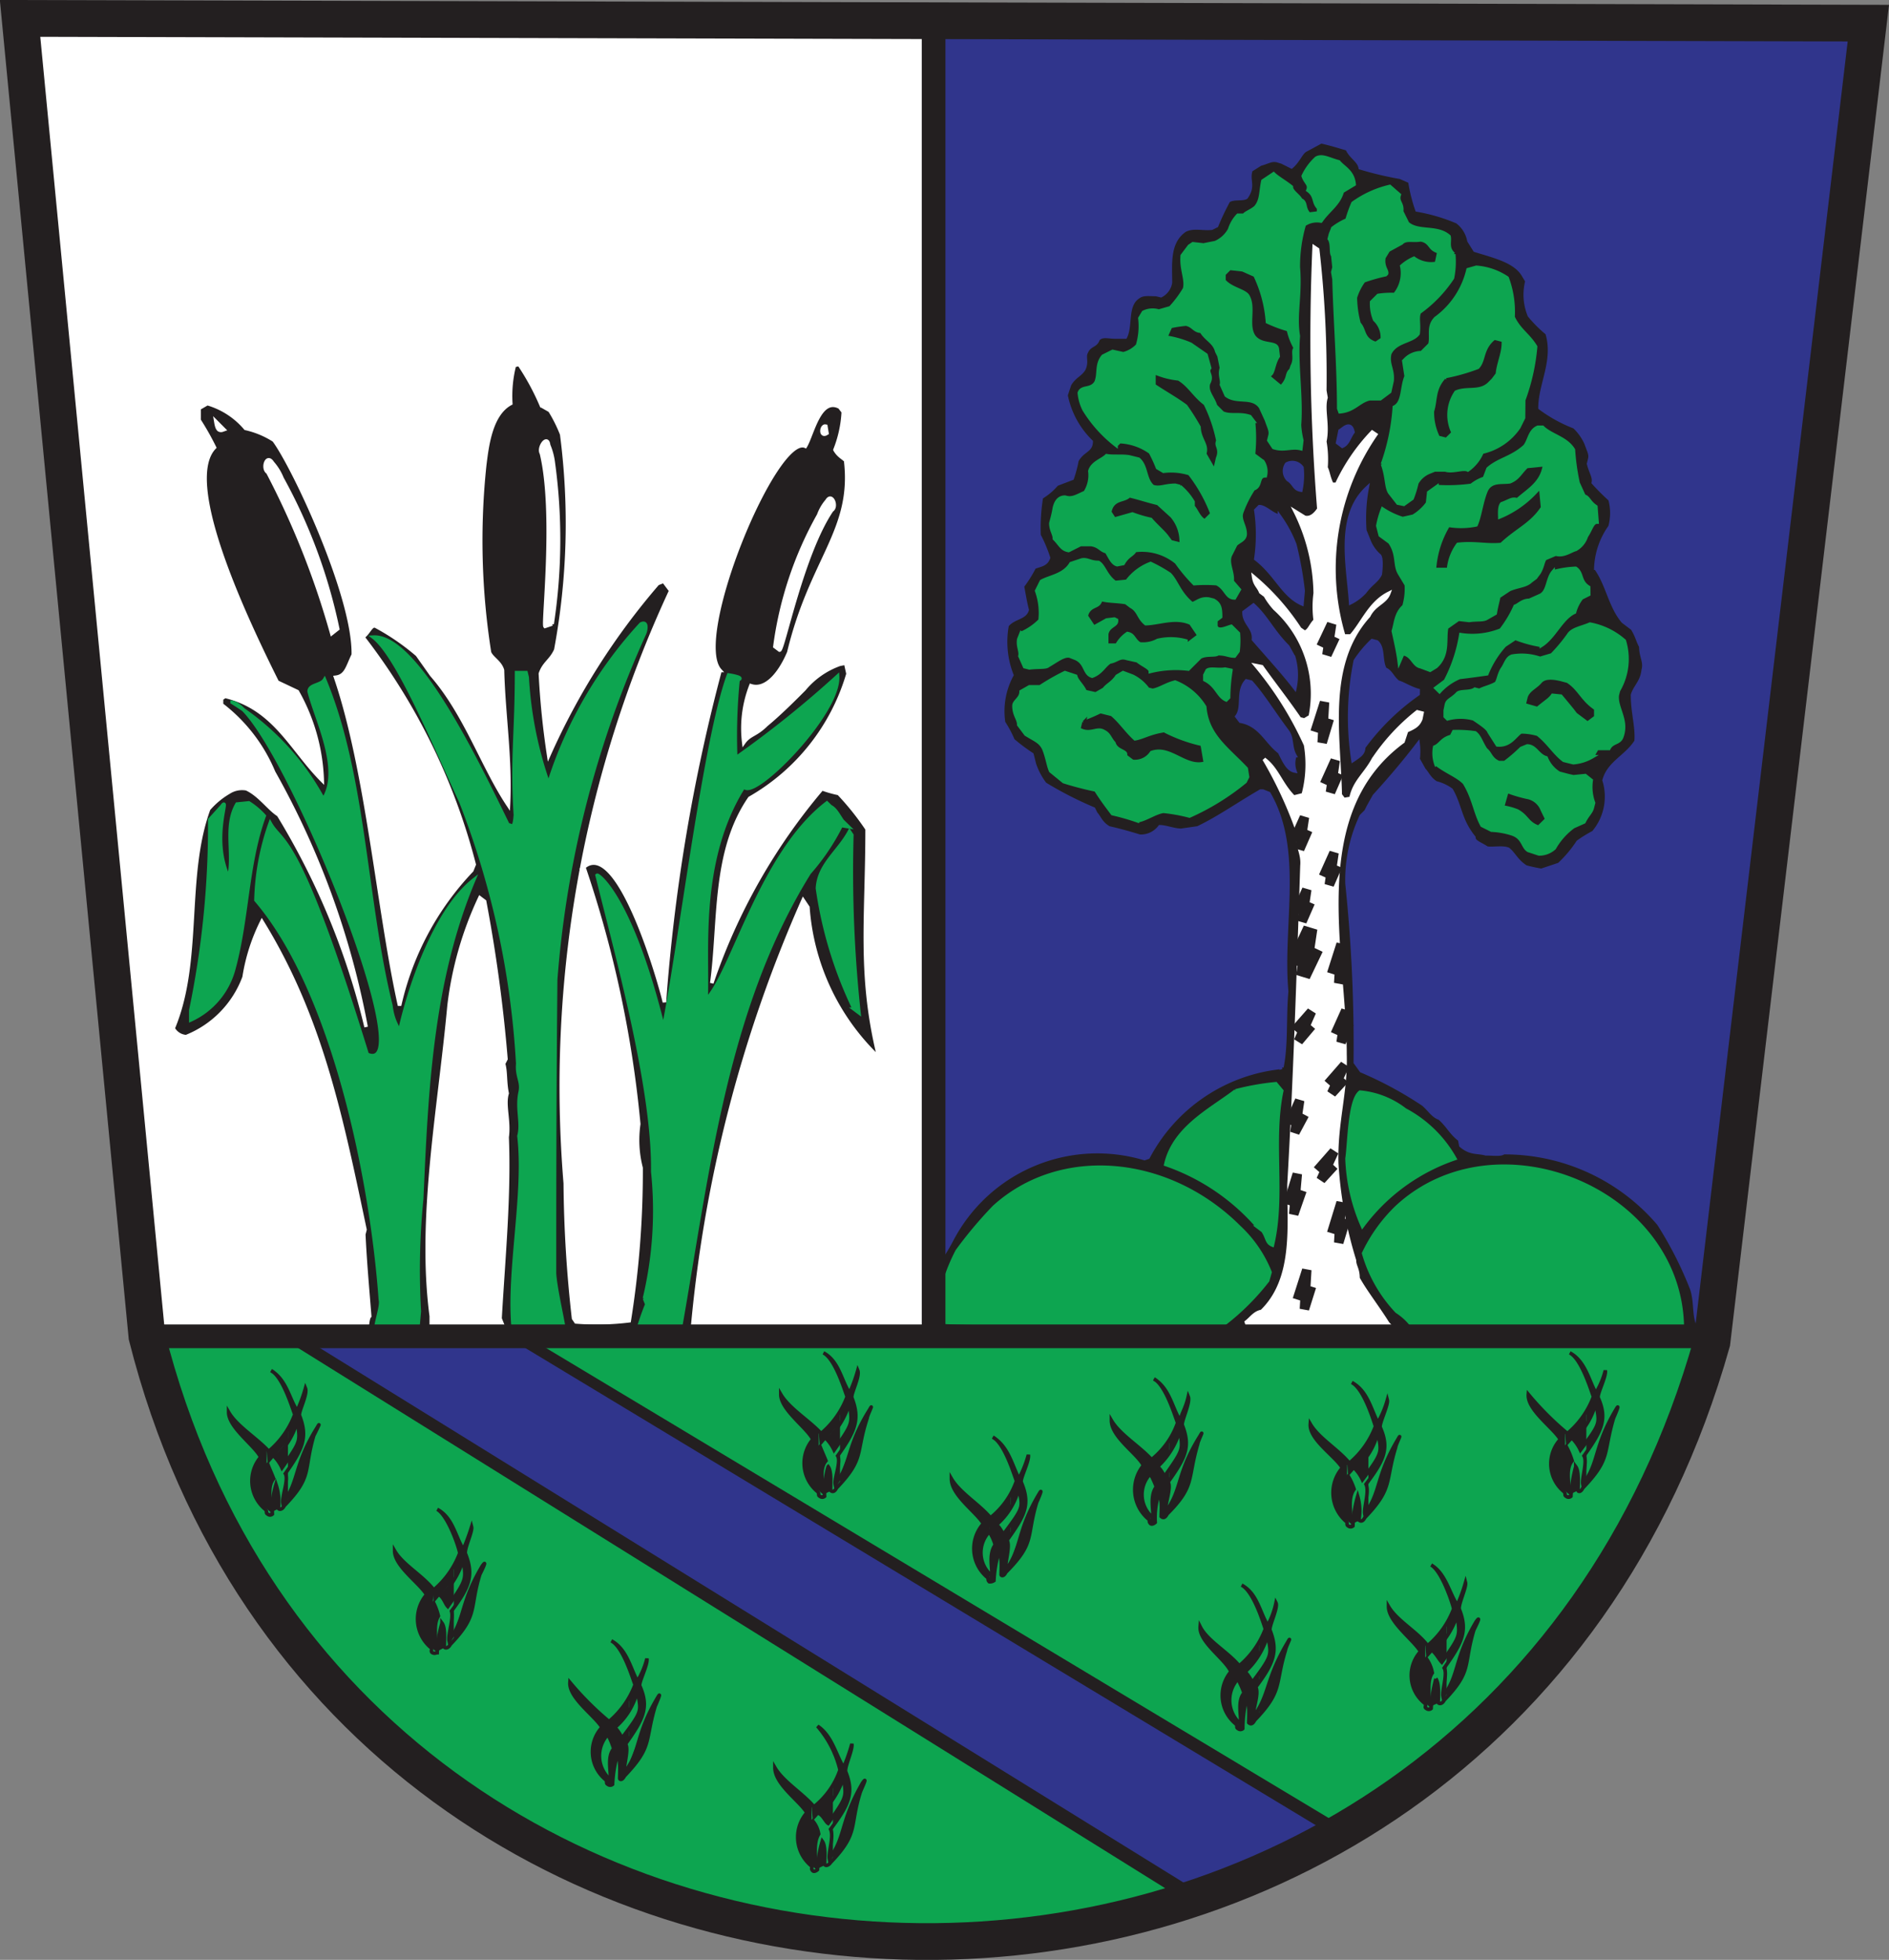 <?xml version="1.0" encoding="utf-8"?><svg id="Ebene_1" data-name="Ebene 1" xmlns="http://www.w3.org/2000/svg" viewBox="0 0 56.488 58.585"><rect x="0" y="0" width="56.488" height="58.585" fill="#808080" stroke="none"/><defs><style>.cls-1,.cls-8{fill:#231f20;}.cls-1,.cls-10,.cls-11,.cls-6,.cls-7,.cls-9{stroke:#231f20;}.cls-1,.cls-2,.cls-3,.cls-5,.cls-9{stroke-width:0.106px;}.cls-2{fill:#0da550;stroke:#0da550;}.cls-3,.cls-4{fill:#30358c;}.cls-3{stroke:#30358c;}.cls-5{fill:#fff;stroke:#fff;}.cls-10,.cls-11,.cls-6,.cls-7,.cls-9{fill:none;}.cls-6{stroke-width:1.098px;}.cls-7{stroke-width:0.708px;}.cls-10{stroke-width:0.425px;}.cls-11{stroke-width:0.283px;}</style></defs><title>Wappen</title><g id="Wappen"><path class="cls-1" d="M51.158,40.3c-.425,1.029-.851,2.2-1.311,3.3l-.177.213a20.648,20.648,0,0,1-1.24,2.515c-.071.071-.142.248-.249.355-.035.106-.07.319-.283.355a22.486,22.486,0,0,1-7.547,7.616l.038.247c-.143.249-.356-.07-.638.071-.887.6-1.949.851-2.906,1.489-.248-.071-.319.213-.566.141l-.249.247-.318.037a8.091,8.091,0,0,0-1.24.5c-.638.035-1.134.318-1.771.389l-.107.142a23.622,23.622,0,0,1-2.409.319c-.567.035-1.311.035-2.018.107A24.4,24.4,0,0,1,9.107,49.05a11.527,11.527,0,0,1-1.488-1.877c-2.2-3.507-3.649-7.015-3.613-11.2-.284-2.586-.532-5.42-.851-8.254l-.035-.106C2.305,18.583,1.136,9.548.391.622,3.58.479,6.981.692,10.24.55c5.526.106,10.841.072,16.085.036.637.106,1.274-.036,1.946.07,3.295-.034,6.661-.07,9.92.072,3.011-.214,5.951,0,9.176-.036,2.3-.106,4.889.071,7.3-.036A4,4,0,0,1,55.727.87l.213.318c-.318,2.834-.779,5.775-1.027,8.68C53.85,17.91,53,25.421,52.008,33.391l.036.461c-.178.886-.284,1.842-.391,2.834a5,5,0,0,1-.141.886,7.63,7.63,0,0,1-.284,2.516Z"/><path class="cls-2" d="M50.519,41.22a26.448,26.448,0,0,1-7.014,10.558l-3.224,2.835L15.909,39.981c.744-.638,20.652.107,21.538.107,4.359,0,9,0,13.321.106,0,.283-.141.566-.177.886Z"/><path class="cls-3" d="M50.98,39.627l-.141.07c-.212-.283-.106-.743-.248-1.168A11.117,11.117,0,0,0,49.6,36.58a6.055,6.055,0,0,0-4.639-2.125c-.072.07-.284.035-.532.035-.248-.07-.461,0-.745-.248l-.035-.178c-.248-.177-.354-.424-.6-.638-.213-.07-.319-.283-.5-.423a11.218,11.218,0,0,0-1.842-.994l-.178-.248a46.483,46.483,0,0,0-.248-5.348,4.494,4.494,0,0,1,.426-2.02l.141-.141.072-.143.177-.318c.389-.426.85-.956,1.31-1.559a1.908,1.908,0,0,1,0,.46l.178.319c.106.107.141.248.353.39a1.325,1.325,0,0,1,.461.213c.283.5.248.886.674,1.417,0,.142.176.177.389.319.141.035.46-.035.637.035.178.141.248.354.532.532a4.606,4.606,0,0,0,.461.1l.531-.177a3.648,3.648,0,0,0,.566-.672,3.916,3.916,0,0,1,.461-.284,1.657,1.657,0,0,0,.319-1.559c.142-.531.673-.709.957-1.168.036-.426-.107-.851-.107-1.382.071-.248.283-.391.319-.744.071-.248-.071-.391-.071-.708-.1-.178-.1-.283-.248-.531l-.283-.214c-.39-.461-.461-1.1-.815-1.594a2.274,2.274,0,0,1,.425-1.24,1.55,1.55,0,0,0,0-.815,6.7,6.7,0,0,1-.5-.5c.035-.177-.07-.283-.141-.566l.035-.143c.036-.14-.035-.248-.107-.46a1.557,1.557,0,0,0-.353-.5,4.273,4.273,0,0,1-1.028-.566c0-.709.46-1.418.212-2.233a3.822,3.822,0,0,1-.531-.531,1.642,1.642,0,0,1-.071-1.027l-.107-.178c-.247-.425-.884-.566-1.451-.744l-.177-.283a.922.922,0,0,0-.354-.568,5.387,5.387,0,0,0-1.2-.353,4.829,4.829,0,0,1-.212-.851L41.876,5.3a10.35,10.35,0,0,1-1.2-.284c-.034-.212-.282-.318-.39-.566-.248-.071-.46-.142-.779-.213l-.46.249c-.142.07-.213.318-.426.5l-.283-.141L38.191,4.8c-.177-.036-.248.036-.5.106l-.283.178c-.106.318.106.46-.141.814-.107.071-.39,0-.532.107a7.3,7.3,0,0,0-.354.744l-.142.071c-.249.035-.567-.071-.815.07-.5.355-.424.991-.424,1.559a.527.527,0,0,1-.284.389l-.142-.035c-.213,0-.39-.035-.532.071-.389.249-.212.85-.389,1.2h-.319c-.177,0-.39-.071-.5.072-.071.212-.248.141-.354.39-.071.141.035.283-.071.5-.107.177-.283.212-.426.46l-.105.318A2.644,2.644,0,0,0,32.63,13.2c0,.283-.248.248-.426.566a3.735,3.735,0,0,1-.141.533l-.461.176a1.852,1.852,0,0,1-.461.39A5.616,5.616,0,0,0,31.071,16a4.248,4.248,0,0,1,.283.673c-.07.212-.248.212-.425.284a3.69,3.69,0,0,1-.355.566c.035.177.071.426.142.708-.071.249-.39.213-.6.461a2.716,2.716,0,0,0,.142,1.488,2.274,2.274,0,0,0-.248,1.417,3.366,3.366,0,0,1,.283.532,5.576,5.576,0,0,0,.566.424l.072.285a2.039,2.039,0,0,0,.318.6,11.062,11.062,0,0,0,1.454.744l.07.142c.106.106.142.283.39.425.319.071.566.142.921.249a.707.707,0,0,0,.6-.284c.177,0,.425.106.638.106l.495-.071c.6-.282,1.2-.708,1.878-1.1h.071l.177.07c.991,1.7.354,3.934.532,5.917-.071.78,0,1.559-.142,2.268a5.086,5.086,0,0,0-4,2.691l-.107.037a4.913,4.913,0,0,0-5.773,2.444,5.927,5.927,0,0,1-.39.638c-.107-.071-.071-.284-.036-.425l-.071-.213c.036-3.613.036-7.4,0-11.231.071-1.7.107-3.613.071-5.456.177-5.632-.283-11.3-.106-17.04-.035-.247.035-1.275,0-1.594.071-.354.178-.212.249-.744l.1-.036c5.846.036,11.621.036,17.431.036,1.347,0,2.657.037,3.755-.036,2.091.178,3.969-.035,6.023.248l.035.284c-.885,9.353-2.267,18.635-3.259,27.881l.035.284a41.133,41.133,0,0,0-.567,4.18c-.212,1.842-.46,3.684-.708,5.562Z"/><path class="cls-2" d="M50.307,39.662c-1.133.071-2.409-.071-3.613,0-1.488.035-2.941.035-4.464-.035a1.8,1.8,0,0,0-.461-.425,4.222,4.222,0,0,1-.991-1.737,4.718,4.718,0,0,1,.991-1.38C44.746,33.321,50.236,35.553,50.307,39.662Z"/><path class="cls-2" d="M48.5,22.019c-.071.213-.283.143-.39.355h-.354l-.142.247a1.335,1.335,0,0,1-.566.178l-.284-.071c-.284-.213-.461-.531-.78-.779a1.806,1.806,0,0,0-.5-.072c-.177.107-.319.425-.708.39l-.248-.39c-.035-.106-.249-.246-.46-.389a1.458,1.458,0,0,0-.78,0l-.071-.07V21.24l.036-.177c.035-.142.141-.142.319-.319.07-.107.389-.035.531-.142l.141.035c.107-.07.319-.105.5-.213.071-.105.071-.247.176-.424.107-.142.142-.355.319-.389a1.675,1.675,0,0,1,.815.07l.354-.105a4.941,4.941,0,0,0,.5-.6c.108-.175.39-.212.638-.319a2.141,2.141,0,0,1,1.027.5,1.86,1.86,0,0,1-.177,1.487l-.035.143C48.323,21.169,48.678,21.523,48.5,22.019Z"/><polygon class="cls-4" points="39.608 54.718 35.57 56.384 9.001 39.946 15.13 39.946 39.608 54.718"/><path class="cls-2" d="M47.615,24.146c-.035.141-.142.211-.248.424l-.318.142a2.05,2.05,0,0,0-.568.638.673.673,0,0,1-.461.176l-.318-.105c-.177-.106-.143-.39-.5-.5a2.341,2.341,0,0,0-.6-.106l-.283-.142c-.212-.389-.247-.815-.531-1.275-.212-.213-.531-.318-.851-.566a1,1,0,0,1-.035-.5c.177-.071.212-.248.5-.319l.071-.142a3.794,3.794,0,0,1,.638.036c.141.106.176.284.319.5.141.105.141.282.39.389h.177a4.756,4.756,0,0,0,.495-.425l.177-.072c.249,0,.319.284.567.355a.957.957,0,0,0,.39.461c.142.035.248.07.426.105l.353-.035.178.142a1.373,1.373,0,0,0,.07.674Z"/><path class="cls-1" d="M47.615,21.382l-.142.106-.284-.213c-.1-.142-.318-.389-.46-.566l-.353-.036c-.072.142-.213.213-.426.39l-.248-.071.035-.142c.071-.177.248-.213.426-.426.141-.105.425-.035.673.037.318.212.389.5.779.779Z"/><path class="cls-2" d="M43.505,34.632a5.758,5.758,0,0,0-2.763,2.019,5.522,5.522,0,0,1-.461-2.019c.07-.46.07-1.737.39-1.985a2.578,2.578,0,0,1,1.346.531A3.674,3.674,0,0,1,43.505,34.632Z"/><path class="cls-1" d="M46.128,24.465l-.143.14c-.248-.105-.248-.283-.566-.459a2.039,2.039,0,0,0-.355-.107l.071-.248a4.5,4.5,0,0,0,.5.142.493.493,0,0,1,.389.319Z"/><path class="cls-5" d="M41.593,39.662c-1.417-.071-2.729-.035-4.287-.035l-.035-.107c.141-.106.247-.283.459-.318.992-.957.816-2.516.816-3.791.176-3.047.283-6.341.388-9.529.037-.391-.175-.6-.14-1.064a12.44,12.44,0,0,0-.992-2.126c.389.284.495.744.885,1.135l.284-.071a3.5,3.5,0,0,0,.071-1.489,10.357,10.357,0,0,0-1.488-2.373l.176.035c.355.5.745.992,1.134,1.559l.143.035.175-.105a3.427,3.427,0,0,0-1.061-3.225,2.138,2.138,0,0,1-.283-.39L37.7,17.7c-.07-.177-.177-.213-.212-.46a7.1,7.1,0,0,1,1.381,1.56l.143.1c.14-.035.175-.212.318-.353a3.132,3.132,0,0,1,0-.815,5.652,5.652,0,0,0-.6-2.445l.285.177c.14.036.283-.035.424-.249a63.86,63.86,0,0,1-.141-7.828l.105.071a33.447,33.447,0,0,1,.213,4.216l.036.212c-.106.355.071.815-.036,1.311a3.143,3.143,0,0,1,.036.78c.071.142.071.283.177.5h.142a5.771,5.771,0,0,1,1.063-1.559l.106.071a7.054,7.054,0,0,0-.956,6.023h.213c.353-.389.566-.992,1.132-1.275-.106.283-.424.318-.6.673-1.312,1.452-.887,3.578-.851,5.35l.107.141.213-.036c.1-.5.423-.708.672-1.169a6.209,6.209,0,0,1,1.311-1.417l.142.036-.036.177c-.071.178-.177.248-.425.353l-.106.321c-2.94,2.16-1.736,6.3-1.736,9.352.035,1.133-.283,2.055-.248,3.259a12.271,12.271,0,0,0,.531,2.9c0,.177.106.248.106.532.212.389.6.885.886,1.346Z"/><path class="cls-2" d="M47.509,17.768l-.213.107a1.2,1.2,0,0,0-.212.424c-.39.178-.6.746-.992.993a3.733,3.733,0,0,1-.78-.212l-.318.212a2.85,2.85,0,0,0-.532.85c-.248.035-.5.071-.815.107a1.7,1.7,0,0,0-.6.424l-.107-.106.284-.213a4.529,4.529,0,0,0,.46-1.382,2.27,2.27,0,0,0,1.2-.14,3.44,3.44,0,0,0,.425-.71c.107-.034.213-.176.425-.176l.319-.143c.248-.106.212-.5.39-.708a2.947,2.947,0,0,1,.674-.106c.212.142.105.39.389.566Z"/><path class="cls-2" d="M47.757,15.607c-.142,0-.177.213-.32.425a.692.692,0,0,1-.317.391c-.143.035-.355.211-.6.141L46.2,16.7c-.07.107-.07.249-.178.426l-.105.141-.143.107c-.141.141-.389.141-.637.248l-.318.212c-.036.177-.071.283-.107.5l-.248.142c-.106.071-.283.035-.531.071l-.32-.036-.353.248c-.072.355.071.816-.32,1.169l-.176.107-.284-.107c-.213-.035-.248-.353-.531-.389l-.106.248c-.035-.284-.107-.6-.178-.922.071-.213.071-.531.319-.744a1.876,1.876,0,0,0,.071-.638l-.212-.353c-.142-.249-.035-.567-.284-.921L41.274,16l-.072-.283a2.688,2.688,0,0,1,.143-.5,2.307,2.307,0,0,0,.6.285l.318-.071a1.473,1.473,0,0,0,.426-.389l.035-.32.247-.176A5.221,5.221,0,0,0,44,14.509a1.247,1.247,0,0,1,.389-.212l.108-.284c.319-.284.708-.319,1.1-.673.141-.177.141-.46.389-.567h.143c.248.247.708.319.921.673a6.8,6.8,0,0,0,.14.992l.178.39c.142.035.142.177.354.318Z"/><path class="cls-2" d="M18.034,55.817a22.008,22.008,0,0,1-7.581-5.491c-.142-.107-.142-.248-.39-.355l-.106-.213a23.975,23.975,0,0,1-5.208-9.67l.106-.107,3.4-.035L34.932,56.561C36.138,57.234,23.207,58.509,18.034,55.817Z"/><path class="cls-1" d="M46.02,15.146c-.318.461-.708.6-1.169,1.028-.424.036-.778-.071-1.31,0a1.587,1.587,0,0,0-.319.744H43.01a2.822,2.822,0,0,1,.354-1.1,2.353,2.353,0,0,0,.85-.036c.142-.283.176-.708.319-1.063.106-.248.354-.176.637-.212.285-.106.355-.284.532-.461l.354-.035c-.106.39-.425.567-.709.815-.177-.035-.283.071-.5.141-.141.142-.1.391-.1.638a3.167,3.167,0,0,0,1.239-.814Z"/><path class="cls-2" d="M45.559,12.49l-.14.283a1.8,1.8,0,0,1-1.1.744,1.229,1.229,0,0,1-.425.531c-.142-.07-.461.072-.673,0H42.9l-.177.072a.749.749,0,0,0-.354.318,3.246,3.246,0,0,1-.142.461l-.248.177-.176-.035-.249-.32c-.107-.176-.071-.46-.212-.849a6.365,6.365,0,0,0,.354-1.7c.283-.142.213-.6.354-.921l-.071-.461.071-.071a.677.677,0,0,1,.461-.176l.248-.249c.07-.248-.071-.532.176-.78A2.507,2.507,0,0,0,43.9,8.061l.247-.07a1.905,1.905,0,0,1,.922.318,2.9,2.9,0,0,1,.177,1.169c.178.39.461.531.674.886a6.134,6.134,0,0,1-.356,1.595Z"/><path class="cls-2" d="M37.908,38.28a7.2,7.2,0,0,1-1.275,1.276,2.923,2.923,0,0,1-.639.071,8.733,8.733,0,0,0-1.664.035c-1.984-.142-4.181-.035-6.234-.142l-.072-.141a5.557,5.557,0,0,1,.6-1.984,12.6,12.6,0,0,1,1.1-1.31c1.985-1.808,5.209-1.524,7.335.6a3.739,3.739,0,0,1,.92,1.346Z"/><path class="cls-2" d="M38.05,37.217c-.177-.071-.142-.212-.284-.424l-.141-.107a6.406,6.406,0,0,0-2.764-1.878c.248-1.1,1.347-1.63,2.091-2.2a7.576,7.576,0,0,1,1.2-.212l.177.212C38.014,34.1,38.4,35.729,38.05,37.217Z"/><path class="cls-3" d="M42.407,20.744a6.948,6.948,0,0,0-1.629,1.594c0,.177-.107.248-.319.39a8.472,8.472,0,0,1,.07-2.976,3.436,3.436,0,0,1,.5-.6l.142.035c.212.178.106.567.247.815.178.071.213.249.391.389.141.035.354.178.6.248Z"/><path class="cls-1" d="M44.675,11.143l-.107.142-.106.106c-.248.248-.638.072-.992.248a1.315,1.315,0,0,0-.141,1.275l-.107.106-.142-.035a1.6,1.6,0,0,1-.142-.673c.107-.353.035-.637.32-.956a5.949,5.949,0,0,0,.991-.284c.249-.247.141-.566.461-.85l.141.035C44.851,10.542,44.71,10.825,44.675,11.143Z"/><path class="cls-3" d="M41.274,17.166c-.106.213-.248.248-.462.531a1.457,1.457,0,0,1-.423.319c-.072-1.1-.426-2.586.495-3.436a4.963,4.963,0,0,0-.072,1.275l.143.355a1.173,1.173,0,0,0,.283.389C41.309,16.634,41.309,16.918,41.274,17.166Z"/><path class="cls-2" d="M43.434,8.309a3.934,3.934,0,0,1-.991,1.028c-.071.176,0,.319-.036.637-.177.248-.673.213-.85.6-.071.318.106.461.071.814l-.071.32-.283.212h-.319c-.318.071-.461.354-.886.389l-.036-.1c0-1.241-.105-2.551-.141-3.863l-.036-.212.036-.141-.036-.355c-.07-.071,0-.354-.105-.5L39.786,7l.07-.177a1.913,1.913,0,0,1,.425-.249,3.908,3.908,0,0,1,.178-.5,3.078,3.078,0,0,1,1.1-.5l.284.248c-.072.212.106.247.071.5l.176.354c.319.284.885.072,1.241.391.035.141-.071.353.141.531A2.486,2.486,0,0,1,43.434,8.309Z"/><path class="cls-1" d="M42.867,7.778A.767.767,0,0,1,42.3,7.6a1.484,1.484,0,0,0-.5.319.9.9,0,0,1-.143.779,2.711,2.711,0,0,0-.495.035l-.248.248a1.356,1.356,0,0,0,.106.639.617.617,0,0,1,.212.459l-.106.072c-.284-.107-.212-.319-.39-.531a3.056,3.056,0,0,1-.1-.709,1.545,1.545,0,0,1,.211-.426,5.093,5.093,0,0,1,.638-.177l.071-.071c.071-.177-.107-.247-.071-.5l.107-.177.389-.212c.071-.106.283-.035.5-.071.213.036.177.212.425.319Z"/><path class="cls-3" d="M38.722,23.048c-.211-.037-.318-.285-.46-.568-.389-.283-.567-.814-1.168-.921l-.107-.141c.213-.285,0-.745.284-1.064l.141.035c.354.391.673.922,1.1,1.488.141.213.071.461.211.709A.7.7,0,0,0,38.722,23.048Z"/><path class="cls-3" d="M38.722,20.567c-.353-.46-.779-.922-1.239-1.452.035-.355-.283-.462-.283-.816l.283-.211c.39.353.567.778,1.028,1.24l.176.317A1.908,1.908,0,0,1,38.722,20.567Z"/><path class="cls-3" d="M40.459,12.914c-.108.141-.142.355-.319.426L40,13.233l.071-.353C40.14,12.844,40.389,12.56,40.459,12.914Z"/><path class="cls-3" d="M38.934,18.051c-.565-.248-.778-.885-1.38-1.346a5,5,0,0,0,0-1.452l.106-.107c.178,0,.39.249.6.284a3.755,3.755,0,0,1,.46.85,10.8,10.8,0,0,1,.249,1.382Z"/><path class="cls-2" d="M37.306,23.223l-.071.142a7.277,7.277,0,0,1-1.665,1.028,5.041,5.041,0,0,0-.779-.141c-.249.035-.532.248-.78.283a6.875,6.875,0,0,0-.744-.213c-.212-.283-.319-.425-.5-.708a9.774,9.774,0,0,1-.957-.249l-.389-.317c-.071-.143-.106-.427-.212-.674-.107-.212-.248-.248-.532-.425l-.212-.283c0-.178-.143-.284-.143-.569,0-.14.213-.211.213-.424l.248-.141h.319a6.769,6.769,0,0,1,.744-.425l.32.106c.034.141.212.283.283.46l.318.071.248-.142c.106-.141.248-.178.389-.389l.179-.106.282.106a1.24,1.24,0,0,1,.461.389l.142.035c.212-.035.389-.176.672-.248a1.811,1.811,0,0,1,.886.744c.071.851.673,1.241,1.241,1.843Z"/><path class="cls-3" d="M38.9,14.65c-.213-.035-.178-.177-.389-.318a.37.37,0,0,1-.036-.46.351.351,0,0,1,.459.106A2.238,2.238,0,0,1,38.9,14.65Z"/><path class="cls-2" d="M38.9,13.411c-.284-.071-.5.07-.815-.035l-.142-.213.035-.143c.036-.14-.035-.247-.105-.46l-.178-.389c-.248-.355-.708-.107-1.027-.355l-.142-.318c.035-.142-.071-.283,0-.5l-.071-.355-.07-.141c-.072-.284-.32-.354-.461-.6-.212,0-.248-.178-.461-.213a3.741,3.741,0,0,0-.459.07l-.143.319a3.021,3.021,0,0,1,.744.213l.46.319.108.39c-.108.141.106.213-.035.461-.073.248.141.424.211.672l.212.212c.248.108.5,0,.816.108l.106.14a4.638,4.638,0,0,1,0,.994l.283.21a.551.551,0,0,1,.072.426c-.248,0-.108.32-.355.39a3.35,3.35,0,0,0-.354.709c-.071.212.106.39.106.638,0,.176-.177.212-.283.318l-.143.284c-.141.248.072.531.036.815l.213.248-.142.248c-.248,0-.248-.285-.531-.426a4.26,4.26,0,0,0-.673,0,5.028,5.028,0,0,1-.532-.637,1.626,1.626,0,0,0-1.24-.354c-.071.141-.213.141-.353.389l-.179.035c-.141-.035-.212-.212-.318-.389-.177-.035-.213-.178-.46-.213h-.32l-.354.178c-.212-.035-.248-.178-.425-.355,0-.141-.106-.248-.106-.46.035-.142.07-.248.106-.462.035-.14.107-.318.319-.318.213.071.354-.035.6-.142a.953.953,0,0,0,.141-.637c.07-.247.354-.32.5-.46.177.035.461,0,.673.035l.142.035.141.035c.248.213.177.6.426.816.212.07.354-.036.672-.036l.142.036a1.807,1.807,0,0,1,.39.46v.141c.106.107.177.355.354.426l.213-.212a4.6,4.6,0,0,0-.673-1.2,1.838,1.838,0,0,0-.779-.071l-.178-.106a3.974,3.974,0,0,0-.213-.461,1.7,1.7,0,0,0-.92-.319l-.107.107a3.982,3.982,0,0,1-.956-1.063,1.4,1.4,0,0,1-.142-.5c.071-.214.355-.071.5-.32.106-.248,0-.531.212-.779l.284-.141.32.071a.89.89,0,0,0,.424-.249,2.009,2.009,0,0,0,.071-.815l.106-.176a.62.62,0,0,1,.46-.036L35,9.2a3.292,3.292,0,0,0,.424-.567c.071-.284-.106-.567-.071-.992l.213-.283.106-.071.318.036.179-.036.176-.035a.887.887,0,0,0,.425-.39,1.091,1.091,0,0,1,.248-.426H37.2c.035-.071.247-.141.354-.248.176-.212.141-.46.212-.779l.319-.213c.106.107.354.248.531.391,0,.141.213.248.284.389.177.071.071.248.247.425l.284-.036V6.219c-.177-.177-.071-.355-.319-.532.07-.177-.07-.212-.141-.424a1.684,1.684,0,0,1,.389-.532c.178-.106.391.035.673.107.143.176.426.283.461.672l-.354.213c-.107.39-.425.567-.638.885a.668.668,0,0,0-.5.107,4.4,4.4,0,0,0-.178,1.276c.071.849-.107,1.417,0,2.054-.07.85.1,1.806.035,2.657a2.563,2.563,0,0,0,.07.461Z"/><path class="cls-2" d="M36.739,20.85l-.071.071c-.247-.106-.283-.425-.638-.6v-.142l.071-.141c.107-.071.32,0,.532-.036l.176.036A5.431,5.431,0,0,0,36.739,20.85Z"/><path class="cls-2" d="M37.022,19.468l-.106.143c-.177,0-.248-.071-.495-.071-.072.071-.356,0-.532.105-.107.107-.177.178-.355.355a3.176,3.176,0,0,0-1.134.071c0-.106-.212-.177-.389-.319l-.319-.071c-.212-.07-.284.071-.5.107-.177.106-.248.319-.532.425-.247-.071-.176-.39-.494-.532l-.179-.07c-.177-.035-.389.141-.637.283-.07.071-.283.035-.567.071l-.142-.036-.141-.318c.035-.143-.071-.283-.035-.5l.07-.178a1.812,1.812,0,0,0,.567-.389A1.962,1.962,0,0,0,31,17.662l.141-.283c.248-.142.673-.177.885-.532l.32-.107c.177-.035.248.072.5.072.177.106.213.39.5.6l.354-.035a1.572,1.572,0,0,1,.708-.532,4.442,4.442,0,0,1,.568.319c.212.213.283.567.672.885.142-.035.249-.176.5-.141l.141.036c.176.1.212.211.212.495l-.142.107v.177c.072.176.319.035.46,0l.213.212A2.594,2.594,0,0,1,37.022,19.468Z"/><path class="cls-1" d="M35.924,22.728c-.5.071-.956-.566-1.559-.318a.491.491,0,0,1-.46.247l-.142-.107c0-.212-.319-.176-.355-.388-.141-.143-.141-.285-.353-.391-.249-.14-.425.07-.673-.035l.035-.142a5.358,5.358,0,0,0,.5-.212l.283.071c.248.213.426.5.709.744.283-.035.46-.178.886-.248a4.774,4.774,0,0,0,1.062.389Z"/><path class="cls-1" d="M38.511,11c-.142.141-.072.248-.214.424l-.212-.176c.106-.107.106-.39.248-.567L38.3,10.4c-.071-.319-.495-.142-.707-.39-.213-.283.035-.814-.178-1.2-.106-.213-.5-.248-.709-.461V8.238l.106-.106.32.036.318.141A3.773,3.773,0,0,1,37.8,9.691a4.069,4.069,0,0,0,.637.248,2.049,2.049,0,0,0,.177.46c-.07.143.036.319-.07.5Z"/><path class="cls-1" d="M35.712,18.972l-.142.108a1.821,1.821,0,0,0-.992-.035.812.812,0,0,1-.461.1c-.142-.1-.142-.284-.425-.318a1.073,1.073,0,0,0-.354.353H33.2v-.213c.035-.212.355-.175.284-.5l-.142-.071-.283.035-.319.178-.142-.213c.07-.213.283-.142.389-.355.178.037.425.037.639.071l.141.106c.212.107.177.32.46.532.425,0,.886-.212,1.311-.035Z"/><path class="cls-1" d="M36.279,13.8l-.141-.247c.07-.319-.178-.46-.178-.814a7.166,7.166,0,0,0-.426-.674c-.283-.213-.6-.389-.921-.6v-.178a2.5,2.5,0,0,0,.6.141c.283.178.424.461.744.709a4.394,4.394,0,0,1,.353,1.028c-.07.213.108.248,0,.5Z"/><path class="cls-1" d="M35.216,16.138l-.142-.035-.106-.141c-.107-.142-.32-.319-.5-.532a3.786,3.786,0,0,1-.6-.177l-.5.142-.07-.107c.07-.283.319-.212.5-.354.283.071.495.142.779.212l.39.355A1.057,1.057,0,0,1,35.216,16.138Z"/><path class="cls-5" d="M27.918,39.946l-6.7.035-.531-.035a40.663,40.663,0,0,1,3.33-13.038l.142.213a6.876,6.876,0,0,0,2.019,4.393l.072-.036c-.568-2.408-.32-4.074-.32-6.695a8.009,8.009,0,0,0-.85-1.064,3.518,3.518,0,0,1-.5-.141,17.847,17.847,0,0,0-3.295,5.81c.248-1.842.035-3.932,1.134-5.527a6.333,6.333,0,0,0,2.94-3.719l-.071-.319-.178.035a2.449,2.449,0,0,0-1.062.744c-.318.319-.745.744-1.133,1.064-.32.318-.5.283-.674.531a3.518,3.518,0,0,1,.213-1.7c.426.141.849-.319,1.134-.992.672-2.8,1.948-3.649,1.7-5.74-.107-.1-.213-.14-.319-.318a3.54,3.54,0,0,0,.248-1.134l-.107-.141c-.6-.32-.813.814-1.026,1.169-.886-.39-3.437,5.74-2.551,6.7a53.657,53.657,0,0,0-1.665,9.919c-.071-.354-1.346-4.959-2.409-4.038A33.544,33.544,0,0,1,19.1,33.6a3.33,3.33,0,0,0,.071,1.311,28.38,28.38,0,0,1-.355,4.57,7.872,7.872,0,0,1-1.592.035l-.072-.106a38.25,38.25,0,0,1-.248-4.038,35.175,35.175,0,0,1,3.154-17.714l-.213-.283-.178.07a20.752,20.752,0,0,0-3.259,5.137,24.425,24.425,0,0,1-.248-2.444c.106-.319.318-.39.46-.709a20.588,20.588,0,0,0,.177-6.448,4.293,4.293,0,0,0-.354-.708l-.249-.142a7.305,7.305,0,0,0-.672-1.24l-.141.035a3.7,3.7,0,0,0-.107,1.134c-.6.318-.709,1.276-.78,1.843a21.444,21.444,0,0,0,.143,5.6c.07.177.319.284.389.532.035,1.346.248,2.621.178,4.038-.78-1.169-1.276-2.728-2.3-3.9l-.425-.6a6.882,6.882,0,0,0-1.239-.851c-.142-.072-.214.212-.39.32a18.759,18.759,0,0,1,3.33,6.8l-.071.177a8.577,8.577,0,0,0-2.161,4.039c-.637-2.869-.957-7.013-1.914-9.812.32-.036.356-.32.531-.673.037-1.737-1.77-5.6-2.373-6.413a2.647,2.647,0,0,0-.85-.354A2.35,2.35,0,0,0,6.2,12.064l-.247.143v.353a8.253,8.253,0,0,1,.461.816c-.957.992.743,4.746,1.877,7.013l.6.284a5.767,5.767,0,0,1,.745,2.657c-.922-.92-1.418-2.161-2.906-2.515l-.106.071v.177a4.916,4.916,0,0,1,1.558,2.02A24.758,24.758,0,0,1,10.948,30.7a22.007,22.007,0,0,0-2.62-6.342c-.284-.177-.567-.6-.957-.779a.73.73,0,0,0-.531.106,2.361,2.361,0,0,0-.6.5c-.743,2.021-.212,4.535-1.062,6.555a.476.476,0,0,0,.389.248A3.048,3.048,0,0,0,7.3,29.211a5.685,5.685,0,0,1,.532-1.665c1.77,2.87,2.373,5.845,3.082,9.211l-.036.142c.036.779.106,1.56.177,2.444-.107.107-.036.673-.249.638-2.018-.07-4.108.035-6.127-.035-.673-5.6-1.2-12.152-1.807-17.784-.142-1.312-.213-2.481-.426-3.509-.389-5.384-1.1-10.84-1.594-16.4l.036-.178C.923,1.791.711,1.331.852.94c6.909-.1,14.171.071,21.044,0,1.913,0,3.754.071,5.6.035l.143.073.07.318c-.07,2.267,0,4.853,0,7.3-.177,10.308.565,21.114.247,31.317Z"/><path class="cls-2" d="M25.686,30.274l-.141-.106a12.282,12.282,0,0,1-1.1-3.614c.036-.709.638-1.1.957-1.7l.071.107A39.13,39.13,0,0,0,25.686,30.274Z"/><path class="cls-2" d="M25.368,24.712l-.213-.036a6.632,6.632,0,0,1-.956,1.417C21.648,30.2,21.152,35.2,20.3,39.946c-.072.105-.178,0-.425,0-.107-.035-.745.248-.851,0a7.519,7.519,0,0,1,.319-.956l-.071-.178a11.274,11.274,0,0,0,.248-3.791c.035-2.514-1.1-6.555-1.665-8.856.035-.036,1.028.673,1.985,4.57.531-2.692,1.239-8.645,1.948-10.558,0,0,.5.072.283.142A16.887,16.887,0,0,0,22,22.657a30.9,30.9,0,0,0,3.047-2.444c.07,1.133-2.586,3.791-2.8,3.294-1.417,2.232-1.063,5.031-1.133,6.377.779-.779,1.629-4.358,3.613-5.88l.107.105c.141.071.212.213.353.426Z"/><path class="cls-5" d="M24.872,15.253c-.886,1.311-1.452,4.18-1.56,4.18l-.14-.105a10.948,10.948,0,0,1,1.31-3.933,1.346,1.346,0,0,1,.248-.426C24.872,14.721,25.049,15.146,24.872,15.253Z"/><path class="cls-5" d="M16.191,13.552c.426,1.772.036,5.1.108,5.173l.212-.072a16.813,16.813,0,0,0,.035-4.816,1.965,1.965,0,0,0-.141-.532C16.37,12.985,16.086,13.376,16.191,13.552Z"/><path class="cls-5" d="M8.009,14.12a24.842,24.842,0,0,1,1.913,4.817l.177-.14a16.139,16.139,0,0,0-1.666-4.5,1.6,1.6,0,0,0-.283-.46C7.972,13.552,7.832,14.013,8.009,14.12Z"/><path class="cls-5" d="M24.73,12.95c-.213.142-.177-.248-.035-.212Z"/><path class="cls-2" d="M15.378,39.946c-.248-1.7.354-4.181.141-5.987.106-.39-.071-.816.036-1.312.07-.319-.107-.46-.072-.85a25.467,25.467,0,0,0-1.7-7.829c-.78-1.666-1.879-4.357-2.622-4.923,1.31-.073,3.153,3.825,4.039,5.631.07-.071.177.213.212-.319-.107-1.665.035-2.408.035-4.25h.284l.034.142a11.448,11.448,0,0,0,.639,3.187,12.6,12.6,0,0,1,2.763-4.783c.213-.105.141.213.106.284a30.731,30.731,0,0,0-2.657,10.345c-.035,3.756-.035,6.483-.035,8.786.035.5.248,1.346.319,1.878C16.794,40.264,15.8,39.237,15.378,39.946Z"/><path class="cls-5" d="M15.165,39.946c-.638-.106-1.56.105-2.268-.035v-.568c-.389-2.94.248-6.2.532-9.282a10.454,10.454,0,0,1,.921-3.223l.141.106a45.511,45.511,0,0,1,.639,4.712l-.072.141c.072.248.036.531.107.886-.107.355.07.815,0,1.311.07,1.771-.107,3.578-.212,5.42Z"/><path class="cls-2" d="M12.472,39.946a4.342,4.342,0,0,1-1.168,0c-.213-.106.141-.851.07-1.1-.249-3.507-1.381-9.211-3.72-11.939a7.4,7.4,0,0,1,.426-2.3c.353.639.814.142,2.9,6.909,1.772.78-2.8-10.345-4.038-10.522a7.717,7.717,0,0,1,2.728,2.9c.566-.886-.213-2.374-.425-3.224,0-.212.353-.177.46-.354,1.205,2.9,1.205,6.589,1.984,9.742.071.568.248.6.248.886-.036,0,.708-3.437,2.232-4.641-1.276,3.047-1.417,6.306-1.559,9.53a21.472,21.472,0,0,0-.071,3.366Z"/><path class="cls-2" d="M6.981,29a2.331,2.331,0,0,1-1.275,1.488V30.2a27.15,27.15,0,0,0,.567-5.7l.354-.391c.283-.39-.354.922.213,2.127.176-.71-.142-1.524.247-2.2L7.441,24a2.182,2.182,0,0,1,.461.389C7.371,25.845,7.406,27.475,6.981,29Z"/><path class="cls-5" d="M6.7,12.844c-.178.07-.213-.035-.248-.249Z"/><path class="cls-6" d="M.6.55,55.87.692,51.193,40.123c-6.837,24.2-40.775,23.63-46.8-.177Z"/><line class="cls-7" x1="4.855" y1="39.946" x2="50.733" y2="39.946"/><line class="cls-7" x1="27.918" y1="39.946" x2="27.918" y2="1.153"/><path class="cls-8" d="M47.437,44.2v.142c.709-.745.5-.921.816-1.949.035-.071.213-.5.07-.248C47.721,43.169,47.792,43.631,47.437,44.2Z"/><path class="cls-8" d="M47.437,43.063v.319c.461-.638.6-.992.355-1.594-.035-.107.248-.638.213-.815a2.447,2.447,0,0,1-.284.673c-.106-.141-.177-.354-.284-.531v.177c.107.213.178.425.213.46a1.332,1.332,0,0,1-.213.39v.425a4.321,4.321,0,0,0,.284-.638C47.792,42.5,47.863,42.532,47.437,43.063Z"/><path class="cls-8" d="M47.437,41.292v-.177a1.515,1.515,0,0,0-.495-.673A1.633,1.633,0,0,1,47.437,41.292Z"/><path class="cls-8" d="M47.437,42.567v-.425a3.145,3.145,0,0,1-.566.708c-.035,0-.035,0-.071-.035l.036.425a2.27,2.27,0,0,1,.178.426c-.214.248-.072.708-.108.92a.94.94,0,0,1-.07-1.346Z"/><path class="cls-8" d="M47.437,43.382v-.319a1.241,1.241,0,0,1-.176.284,1.269,1.269,0,0,0-.212-.319,1.486,1.486,0,0,0,.388-.461Z"/><path class="cls-8" d="M47.437,44.339V44.2a.785.785,0,0,1-.1.177c-.036-.177.141-.673.035-.85a.186.186,0,0,0,.07-.142Z"/><path class="cls-8" d="M47.332,44.48c-.071.142-.143.106-.143.071,0-.177.036-.567-.069-.709a4.32,4.32,0,0,0-.143.886.106.106,0,0,1-.141,0Z"/><path class="cls-8" d="M47.437,44.339a.476.476,0,0,1-.1.141Z"/><path class="cls-8" d="M46.8,43.276v-.461a5.512,5.512,0,0,1-1.1-1.134c-.036.461.744.992.957,1.347a1.078,1.078,0,0,0,.106,1.558c.071.072,0,.106.035.142v-.213a.928.928,0,0,1,.036-1.275Z"/><path class="cls-9" d="M47.332,44.48c-.071.142-.143.106-.143.071,0-.177.036-.567-.069-.709a4.32,4.32,0,0,0-.143.886.106.106,0,0,1-.141,0c-.071-.036,0-.07-.071-.142a1.078,1.078,0,0,1-.106-1.558c-.213-.355-.993-.886-.957-1.347a8.962,8.962,0,0,0,1.169,1.169,2.63,2.63,0,0,0,.779-1.1c-.07-.177-.354-1.133-.708-1.31.46.247.567.815.779,1.2a2.447,2.447,0,0,0,.284-.673c.035.177-.248.708-.213.815.283.637.106.992-.425,1.736.106.177-.071.673-.035.85.495-.638.318-1.1.991-2.232.143-.248-.035.177-.07.248C47.933,43.453,48.181,43.594,47.332,44.48Z"/><path class="cls-9" d="M47.014,43.666a2.27,2.27,0,0,0-.178-.426.94.94,0,0,0,.07,1.346C46.942,44.374,46.8,43.914,47.014,43.666Z"/><path class="cls-9" d="M47.261,43.347c.637-.85.566-.78.46-1.418a2.1,2.1,0,0,1-.672,1.1A1.269,1.269,0,0,1,47.261,43.347Z"/><path class="cls-8" d="M40.92,45.048v.176c.708-.744.495-.957.814-1.948,0-.071.213-.5.072-.248C41.2,44.055,41.274,44.515,40.92,45.048Z"/><path class="cls-8" d="M40.92,43.949v.283c.46-.6.6-.956.354-1.559-.036-.106.247-.673.212-.814a2.949,2.949,0,0,1-.284.673c-.1-.177-.176-.355-.282-.567v.177c.106.248.177.425.212.5a1.378,1.378,0,0,1-.212.39v.425a4.39,4.39,0,0,0,.282-.638A1.042,1.042,0,0,1,40.92,43.949Z"/><path class="cls-8" d="M40.92,42.142v-.177a1.445,1.445,0,0,0-.5-.637A1.686,1.686,0,0,1,40.92,42.142Z"/><path class="cls-8" d="M40.92,43.453v-.425a3.249,3.249,0,0,1-.569.708c-.034,0-.034,0-.07-.035l.036.426a1.806,1.806,0,0,1,.177.388c-.213.284-.07.744-.1.956a.935.935,0,0,1-.072-1.344Z"/><path class="cls-8" d="M40.92,44.232v-.283a1.275,1.275,0,0,1-.178.283,1.172,1.172,0,0,0-.213-.318,1.523,1.523,0,0,0,.391-.461Z"/><path class="cls-8" d="M40.92,45.224v-.176l-.108.211c-.034-.176.143-.673.036-.885a.183.183,0,0,0,.072-.142Z"/><path class="cls-8" d="M40.812,45.366c-.07.142-.141.1-.175.07a1.557,1.557,0,0,0-.037-.708,3.561,3.561,0,0,0-.141.886.109.109,0,0,1-.142,0Z"/><path class="cls-8" d="M40.92,45.224a.471.471,0,0,1-.108.142Z"/><path class="cls-8" d="M40.281,44.162V43.7c-.353-.39-.886-.708-1.1-1.134-.035.461.746.957.958,1.312a1.131,1.131,0,0,0,.106,1.592c.071.037,0,.108.035.143V45.4a.928.928,0,0,1,.036-1.274Z"/><path class="cls-9" d="M40.812,45.366c-.07.142-.141.1-.175.07a1.557,1.557,0,0,0-.037-.708,3.561,3.561,0,0,0-.141.886.109.109,0,0,1-.142,0c-.071-.035,0-.106-.071-.143a1.131,1.131,0,0,1-.106-1.592c-.212-.355-.993-.851-.958-1.312.249.426.816.744,1.169,1.169a2.648,2.648,0,0,0,.781-1.1c-.071-.213-.354-1.133-.708-1.31.46.247.566.779.778,1.2a2.949,2.949,0,0,0,.284-.673c.035.141-.248.708-.212.814.283.638.106.993-.426,1.7.107.212-.07.709-.036.885.5-.673.32-1.1.994-2.231.141-.248-.072.177-.072.248C41.415,44.3,41.663,44.48,40.812,45.366Z"/><path class="cls-9" d="M40.494,44.515a1.806,1.806,0,0,0-.177-.388.935.935,0,0,0,.072,1.344C40.424,45.259,40.281,44.8,40.494,44.515Z"/><path class="cls-9" d="M40.742,44.232c.638-.85.567-.814.46-1.417a2.09,2.09,0,0,1-.673,1.1A1.172,1.172,0,0,1,40.742,44.232Z"/><path class="cls-8" d="M34.968,44.976v.177c.744-.743.531-.956.849-1.984,0-.071.213-.5.072-.247C35.251,43.949,35.322,44.41,34.968,44.976Z"/><path class="cls-8" d="M34.968,43.879v.353c.495-.673.6-.992.389-1.63-.035-.1.248-.673.177-.85-.071.319-.177.461-.248.709a3.215,3.215,0,0,1-.318-.6v.106a5.58,5.58,0,0,0,.248.567,2.212,2.212,0,0,1-.248.5v.39a2.8,2.8,0,0,0,.318-.674A1.124,1.124,0,0,1,34.968,43.879Z"/><path class="cls-8" d="M34.968,41.965v-.106a1.361,1.361,0,0,0-.461-.639A1.7,1.7,0,0,1,34.968,41.965Z"/><path class="cls-8" d="M34.968,43.418v-.39a1.875,1.875,0,0,1-.568.6v.531a.941.941,0,0,1,.178.283c-.213.283-.071.744-.106.921-.036,0-.036,0-.072-.035v.248a.183.183,0,0,0,.142-.071,2.342,2.342,0,0,1,.106-.85c.107.141.072.495.072.673.035.035.106.07.176-.072.036-.035.072-.07.072-.106v-.177c-.036.072-.072.142-.107.213-.035-.213.177-.709.071-.886a.125.125,0,0,0,.036-.071v-.353c-.036.07-.107.176-.142.248-.035-.037-.106-.213-.213-.285A1.352,1.352,0,0,0,34.968,43.418Z"/><path class="cls-8" d="M34.4,44.162l.036-.531c-.354-.391-.956-.745-1.2-1.17,0,.5.78.992.957,1.346A1.144,1.144,0,0,0,34.33,45.4c.07.035,0,.07.07.142v-.212a.892.892,0,0,1,0-1.276Z"/><path class="cls-9" d="M34.9,45.259c-.07.142-.141.107-.176.072,0-.178.035-.532-.072-.673a2.342,2.342,0,0,0-.106.85c-.035.035-.106.071-.142.035-.07-.072,0-.107-.07-.142a1.144,1.144,0,0,1-.142-1.594c-.177-.354-.957-.85-.957-1.346.249.425.851.779,1.2,1.17a2.446,2.446,0,0,0,.78-1.1c-.072-.177-.355-1.134-.709-1.312.461.285.531.816.779,1.241.071-.248.177-.39.248-.709.071.177-.212.745-.177.85.248.638.106.957-.425,1.7.106.177-.106.673-.071.886.5-.674.319-1.134,1.028-2.267.141-.249-.072.176-.072.247C35.5,44.232,35.747,44.41,34.9,45.259Z"/><path class="cls-9" d="M34.578,44.445a3.854,3.854,0,0,0-.178-.39.9.9,0,0,0,.072,1.311C34.507,45.189,34.365,44.728,34.578,44.445Z"/><path class="cls-9" d="M34.826,44.127c.6-.851.531-.78.46-1.383a2.353,2.353,0,0,1-.673,1.1C34.72,43.914,34.791,44.09,34.826,44.127Z"/><path class="cls-8" d="M25.119,44.127v.212c.709-.745.461-.921.815-1.949,0-.071.213-.5.072-.248A14.63,14.63,0,0,0,25.119,44.127Z"/><path class="cls-8" d="M25.119,43.063v.319a1.483,1.483,0,0,0,.355-1.594c-.036-.107.248-.638.176-.815a4.531,4.531,0,0,1-.247.673c-.106-.141-.177-.318-.284-.5v.142c.107.213.178.425.213.46a1.332,1.332,0,0,1-.213.39v.39a2.944,2.944,0,0,0,.284-.6C25.438,42.5,25.51,42.532,25.119,43.063Z"/><path class="cls-8" d="M25.119,41.292V41.15a1.431,1.431,0,0,0-.5-.708A1.627,1.627,0,0,1,25.119,41.292Z"/><path class="cls-8" d="M25.119,42.532v-.39a3.173,3.173,0,0,1-.566.708c-.036,0-.036,0-.071-.035l.035.425c.072.178.107.248.178.426-.213.248-.071.708-.106.92a.94.94,0,0,1-.072-1.346Z"/><path class="cls-8" d="M25.119,43.382v-.319a3.16,3.16,0,0,1-.176.284,1.224,1.224,0,0,0-.213-.319,1.262,1.262,0,0,0,.389-.5Z"/><path class="cls-8" d="M25.119,44.339v-.212a.88.88,0,0,1-.141.247c-.035-.177.177-.673.071-.85a.186.186,0,0,0,.07-.142Z"/><path class="cls-8" d="M25.014,44.48c-.071.142-.142.106-.177.071,0-.177.035-.567-.072-.709a2.646,2.646,0,0,0-.106.886.107.107,0,0,1-.142,0Z"/><path class="cls-8" d="M25.119,44.339a.476.476,0,0,1-.105.141Z"/><path class="cls-8" d="M24.482,43.276v-.461c-.354-.354-.921-.708-1.134-1.134,0,.461.78.992.958,1.347a1.1,1.1,0,0,0,.14,1.558c.071.072,0,.106.036.142v-.213a.929.929,0,0,1,.035-1.275Z"/><path class="cls-9" d="M25.014,44.48c-.071.142-.142.106-.177.071,0-.177.035-.567-.072-.709a2.646,2.646,0,0,0-.106.886.107.107,0,0,1-.142,0c-.071-.036,0-.07-.071-.142a1.1,1.1,0,0,1-.14-1.558c-.178-.355-.958-.886-.958-1.347.249.426.851.78,1.205,1.169a2.648,2.648,0,0,0,.779-1.1c-.07-.177-.354-1.133-.708-1.31.46.247.531.815.779,1.2a4.531,4.531,0,0,0,.247-.673c.072.177-.212.708-.176.815.248.637.106.992-.425,1.736.106.177-.106.673-.071.85.5-.638.319-1.1,1.028-2.232.141-.248-.072.177-.072.248C25.58,43.453,25.863,43.594,25.014,44.48Z"/><path class="cls-9" d="M24.7,43.666c-.071-.178-.106-.248-.178-.426a.94.94,0,0,0,.072,1.346C24.624,44.374,24.482,43.914,24.7,43.666Z"/><path class="cls-9" d="M24.943,43.347c.6-.85.531-.78.46-1.418a2.36,2.36,0,0,1-.673,1.1A1.224,1.224,0,0,1,24.943,43.347Z"/><path class="cls-8" d="M37.66,51v.248c.673-.709.461-.957.779-1.913,0-.072.213-.5.072-.248A19.181,19.181,0,0,0,37.66,51Z"/><path class="cls-8" d="M37.66,49.971v.284a1.394,1.394,0,0,0,.318-1.523c-.035-.107.248-.674.178-.815a2.46,2.46,0,0,1-.248.673,2.6,2.6,0,0,1-.248-.425v.141c.07.178.142.319.178.39a1.132,1.132,0,0,1-.178.354V49.4c.106-.177.178-.389.248-.531C37.978,49.4,38.05,49.44,37.66,49.971Z"/><path class="cls-8" d="M37.66,48.306v-.141a1.357,1.357,0,0,0-.531-.78A1.919,1.919,0,0,1,37.66,48.306Z"/><path class="cls-8" d="M37.66,49.4V49.05a2.247,2.247,0,0,1-.638.744v.5a2.475,2.475,0,0,1,.178.319c-.213.248-.071.708-.106.921-.036,0-.036,0-.072-.035v.213c.072,0,.107,0,.142-.036a4,4,0,0,1,.107-.885c.106.14.071.53.071.708.035.035.105.071.176-.072a.748.748,0,0,0,.142-.176V51a1.387,1.387,0,0,1-.177.318c-.036-.177.177-.673.071-.885a.728.728,0,0,0,.106-.177v-.284a1.612,1.612,0,0,1-.213.319,1.206,1.206,0,0,0-.212-.319A1.254,1.254,0,0,0,37.66,49.4Z"/><path class="cls-8" d="M37.022,50.29l.036-.5c-.355-.425-.957-.744-1.169-1.169-.036.461.744.957.92,1.346a1.1,1.1,0,0,0,.143,1.559c.07.071,0,.106.07.142V51.5a.932.932,0,0,1,0-1.311Z"/><path class="cls-9" d="M37.518,51.423c-.071.143-.141.107-.176.072,0-.178.035-.568-.071-.708a4,4,0,0,0-.107.885.107.107,0,0,1-.142,0c-.07-.036,0-.071-.07-.142a1.1,1.1,0,0,1-.143-1.559c-.176-.389-.956-.885-.92-1.346.212.425.814.744,1.169,1.169a2.665,2.665,0,0,0,.78-1.1c-.072-.212-.355-1.133-.709-1.311.461.248.531.78.779,1.205a2.46,2.46,0,0,0,.248-.673c.07.141-.213.708-.178.815.248.637.107.991-.424,1.7.106.212-.107.708-.071.885.5-.673.355-1.1,1.028-2.231.141-.248-.072.176-.072.248C38.121,50.361,38.369,50.538,37.518,51.423Z"/><path class="cls-9" d="M37.2,50.609c-.071-.212-.106-.248-.178-.425a.937.937,0,0,0,.072,1.346C37.129,51.317,36.987,50.857,37.2,50.609Z"/><path class="cls-9" d="M37.447,50.29c.638-.85.567-.815.461-1.417a2.353,2.353,0,0,1-.673,1.1A1.206,1.206,0,0,1,37.447,50.29Z"/><path class="cls-8" d="M43.258,50.538v.178c.743-.78.495-.958.815-1.984.035-.071.247-.5.069-.248C43.541,49.51,43.611,49.971,43.258,50.538Z"/><path class="cls-8" d="M43.258,49.44v.283c.46-.637.6-.991.389-1.593-.07-.107.213-.673.177-.815a4.75,4.75,0,0,1-.247.672,2.1,2.1,0,0,1-.319-.566V47.6c.106.212.176.425.212.5a1.392,1.392,0,0,1-.212.39v.425c.141-.248.212-.46.319-.638A1.185,1.185,0,0,1,43.258,49.44Z"/><path class="cls-8" d="M43.258,47.6v-.177a1.422,1.422,0,0,0-.461-.638A1.772,1.772,0,0,1,43.258,47.6Z"/><path class="cls-8" d="M43.258,48.909v-.425a3.336,3.336,0,0,1-.567.708c-.036,0-.036,0-.072-.036l.036.426a1.067,1.067,0,0,1,.177.425c-.177.248-.07.709-.106.92a.971.971,0,0,1-.071-1.345Z"/><path class="cls-8" d="M43.258,49.723V49.44c-.036.07-.107.178-.143.248-.07-.07-.142-.213-.248-.319a1.52,1.52,0,0,0,.391-.46Z"/><path class="cls-8" d="M43.258,50.716v-.178a.856.856,0,0,1-.107.178c-.036-.178.142-.674.035-.85a.187.187,0,0,0,.072-.143Z"/><path class="cls-8" d="M43.186,50.822c-.071.142-.176.1-.176.07,0-.176.035-.566-.072-.708a4.168,4.168,0,0,0-.141.886.109.109,0,0,1-.142,0Z"/><path class="cls-8" d="M43.258,50.716c0,.035-.036.071-.072.106Z"/><path class="cls-8" d="M42.619,49.618v-.462c-.318-.389-.885-.707-1.1-1.133,0,.461.744.992.957,1.346a1.063,1.063,0,0,0,.141,1.558c.036.072-.034.108,0,.143v-.213a.968.968,0,0,1,.036-1.275Z"/><path class="cls-9" d="M43.186,50.822c-.071.142-.176.1-.176.07,0-.176.035-.566-.072-.708a4.168,4.168,0,0,0-.141.886.109.109,0,0,1-.142,0c-.07-.035,0-.071-.036-.143a1.063,1.063,0,0,1-.141-1.558c-.213-.354-.957-.885-.957-1.346.248.426.851.744,1.17,1.169a2.655,2.655,0,0,0,.779-1.1c-.036-.177-.355-1.134-.673-1.311.425.249.532.815.78,1.2a4.75,4.75,0,0,0,.247-.672c.036.142-.247.708-.177.815.248.637.071.991-.461,1.736.107.176-.071.672-.035.85.5-.638.319-1.1.991-2.232.178-.248-.034.177-.069.248C43.753,49.794,44.036,49.936,43.186,50.822Z"/><path class="cls-9" d="M42.832,50.007a1.067,1.067,0,0,0-.177-.425.971.971,0,0,0,.071,1.345C42.762,50.716,42.655,50.255,42.832,50.007Z"/><path class="cls-9" d="M43.115,49.688c.6-.85.532-.779.462-1.417a2.485,2.485,0,0,1-.71,1.1C42.973,49.475,43.045,49.618,43.115,49.688Z"/><path class="cls-8" d="M8.611,44.692v.178c.708-.743.46-.921.779-1.948.036-.072.249-.5.106-.249A13.164,13.164,0,0,0,8.611,44.692Z"/><path class="cls-8" d="M8.611,43.594v.32a1.484,1.484,0,0,0,.354-1.595c-.035-.106.249-.638.177-.814a4.617,4.617,0,0,1-.248.672c-.106-.141-.177-.318-.283-.5v.142c.106.213.177.426.212.461a1.386,1.386,0,0,1-.212.389v.39a3.065,3.065,0,0,0,.283-.6C8.93,43.028,9,43.063,8.611,43.594Z"/><path class="cls-8" d="M8.611,41.823v-.142a1.631,1.631,0,0,0-.5-.708A1.649,1.649,0,0,1,8.611,41.823Z"/><path class="cls-8" d="M8.611,43.063v-.39a3.3,3.3,0,0,1-.567.709c-.035,0-.035,0-.072-.035l.037.425c.071.177.106.247.176.425-.213.248-.07.708-.105.921a.94.94,0,0,1-.071-1.346Z"/><path class="cls-8" d="M8.611,43.914v-.32a3.1,3.1,0,0,1-.178.285,1.193,1.193,0,0,0-.212-.32,1.274,1.274,0,0,0,.39-.5Z"/><path class="cls-8" d="M8.611,44.87v-.178a.866.866,0,0,1-.142.249c-.036-.213.177-.709.071-.886a.183.183,0,0,0,.071-.141Z"/><path class="cls-8" d="M8.5,45.011c-.071.142-.176.107-.176.072a1.584,1.584,0,0,0-.071-.709,2.611,2.611,0,0,0-.107.885.1.1,0,0,1-.141,0Z"/><path class="cls-8" d="M8.611,44.87a.461.461,0,0,1-.107.141Z"/><path class="cls-8" d="M7.972,43.807v-.46c-.353-.354-.92-.709-1.132-1.134,0,.46.779.992.957,1.346a1.1,1.1,0,0,0,.14,1.559c.072.071,0,.106.035.141v-.211a.932.932,0,0,1,.037-1.276Z"/><path class="cls-9" d="M8.5,45.011c-.071.142-.176.107-.176.072a1.584,1.584,0,0,0-.071-.709,2.611,2.611,0,0,0-.107.885.1.1,0,0,1-.141,0c-.072-.035,0-.07-.072-.141a1.1,1.1,0,0,1-.14-1.559c-.178-.354-.957-.886-.957-1.346.247.425.849.78,1.2,1.169a2.661,2.661,0,0,0,.779-1.1c-.071-.177-.354-1.134-.708-1.311.461.284.531.815.779,1.2a4.617,4.617,0,0,0,.248-.672c.072.176-.212.708-.177.814.249.638.106.992-.425,1.736.106.177-.107.673-.071.886.5-.674.319-1.134,1.027-2.268.143-.248-.07.177-.106.249C9.071,43.984,9.354,44.127,8.5,45.011Z"/><path class="cls-9" d="M8.185,44.2c-.07-.178-.105-.248-.176-.425a.94.94,0,0,0,.071,1.346C8.115,44.905,7.972,44.445,8.185,44.2Z"/><path class="cls-9" d="M8.433,43.879c.6-.851.532-.781.461-1.418a2.2,2.2,0,0,1-.673,1.1A1.193,1.193,0,0,1,8.433,43.879Z"/><path class="cls-8" d="M13.57,48.8v.213c.709-.744.461-.957.78-1.948.036-.071.248-.5.071-.249A19.156,19.156,0,0,0,13.57,48.8Z"/><path class="cls-8" d="M13.57,47.739v.284a1.413,1.413,0,0,0,.355-1.558c-.071-.107.213-.674.177-.816a6.858,6.858,0,0,1-.248.673c-.106-.141-.177-.354-.284-.531V46a2.812,2.812,0,0,1,.178.424,1.116,1.116,0,0,1-.178.355v.425a2.938,2.938,0,0,0,.284-.6A1.194,1.194,0,0,1,13.57,47.739Z"/><path class="cls-8" d="M13.57,46v-.213a1.508,1.508,0,0,0-.5-.673A2.05,2.05,0,0,1,13.57,46Z"/><path class="cls-8" d="M13.57,47.208v-.425a2.289,2.289,0,0,1-.637.744l.036.39a1.81,1.81,0,0,1,.141.389c-.177.284-.036.744-.106.956a.971.971,0,0,1-.035-1.345Z"/><path class="cls-8" d="M13.57,48.023v-.284a2.72,2.72,0,0,1-.178.284c-.069-.071-.1-.213-.211-.319a1.271,1.271,0,0,0,.389-.5Z"/><path class="cls-8" d="M13.57,49.015V48.8a.858.858,0,0,1-.141.248c-.037-.177.141-.673.071-.885a.184.184,0,0,0,.07-.142Z"/><path class="cls-8" d="M13.465,49.156c-.073.142-.178.106-.178.071,0-.212.036-.566-.07-.708a3.553,3.553,0,0,0-.143.885c-.035,0-.07.036-.141.036Z"/><path class="cls-8" d="M13.57,49.015a.476.476,0,0,1-.105.141Z"/><path class="cls-8" d="M12.933,47.952l.036-.425c-.32-.426-.922-.744-1.169-1.169,0,.46.743.957.956,1.311a1.116,1.116,0,0,0,.141,1.593c.036.036-.035.107.036.142v-.177a.972.972,0,0,1,.036-1.31Z"/><path class="cls-9" d="M13.465,49.156c-.073.142-.178.106-.178.071,0-.212.036-.566-.07-.708a3.553,3.553,0,0,0-.143.885c-.035,0-.07.036-.141,0s0-.106-.036-.142a1.116,1.116,0,0,1-.141-1.593c-.213-.354-.956-.851-.956-1.311.247.425.849.743,1.169,1.169a2.668,2.668,0,0,0,.779-1.1c-.036-.212-.356-1.132-.674-1.31.461.248.531.78.78,1.2a6.858,6.858,0,0,0,.248-.673c.036.142-.248.709-.177.816.248.636.106.992-.425,1.7.07.212-.108.708-.071.885.5-.673.319-1.1.992-2.232.177-.248-.035.178-.071.249C14.031,48.094,14.315,48.271,13.465,49.156Z"/><path class="cls-9" d="M13.11,48.306a1.81,1.81,0,0,0-.141-.389A.971.971,0,0,0,13,49.262C13.074,49.05,12.933,48.59,13.11,48.306Z"/><path class="cls-9" d="M13.392,48.023c.6-.85.533-.815.462-1.417a2.371,2.371,0,0,1-.673,1.1C13.287,47.81,13.323,47.952,13.392,48.023Z"/><path class="cls-8" d="M18.813,52.735v.177c.674-.708.461-.921.78-1.913.036-.072.213-.5.071-.248A18.933,18.933,0,0,0,18.813,52.735Z"/><path class="cls-8" d="M18.813,51.636v.319c.426-.6.568-.956.319-1.558-.035-.107.249-.639.213-.815a2.4,2.4,0,0,1-.284.673c-.105-.142-.141-.284-.248-.461v.177a1.385,1.385,0,0,0,.178.39,1.086,1.086,0,0,1-.178.355v.389c.107-.213.178-.389.248-.567C19.132,51.105,19.2,51.14,18.813,51.636Z"/><path class="cls-8" d="M18.813,49.971v-.177a1.38,1.38,0,0,0-.532-.744A2.092,2.092,0,0,1,18.813,49.971Z"/><path class="cls-8" d="M18.813,51.105v-.389a2.254,2.254,0,0,1-.637.744v.46a1.773,1.773,0,0,1,.177.354c-.213.248-.072.709-.106.921-.035,0-.035,0-.071-.035v.213c.071,0,.105,0,.142-.035a4.139,4.139,0,0,1,.141-.886c.106.14.072.531.072.708,0,.035.069.071.142-.071a.779.779,0,0,0,.14-.177v-.177a.932.932,0,0,1-.14.248c-.036-.178.14-.674.035-.85a.86.86,0,0,0,.105-.178v-.319a1.529,1.529,0,0,1-.213.319,1.224,1.224,0,0,0-.211-.319A1.182,1.182,0,0,0,18.813,51.105Z"/><path class="cls-8" d="M18.176,51.92l.036-.46a9.1,9.1,0,0,1-1.17-1.17c-.035.461.745.993.958,1.346a1.08,1.08,0,0,0,.105,1.559c.071.071,0,.106.071.143V53.16a.933.933,0,0,1,0-1.311Z"/><path class="cls-9" d="M18.673,53.089c-.073.142-.142.106-.142.071,0-.177.034-.568-.072-.708a4.139,4.139,0,0,0-.141.886.109.109,0,0,1-.142,0c-.071-.037,0-.072-.071-.143A1.08,1.08,0,0,1,18,51.636c-.213-.353-.993-.885-.958-1.346a9.1,9.1,0,0,0,1.17,1.17,2.668,2.668,0,0,0,.779-1.1c-.071-.177-.354-1.134-.71-1.311.461.248.568.816.78,1.205a2.4,2.4,0,0,0,.284-.673c.036.176-.248.708-.213.815.284.638.107.991-.424,1.736.105.176-.071.672-.035.85.5-.638.318-1.1.991-2.232.142-.248-.035.176-.071.248C19.274,52.061,19.522,52.2,18.673,53.089Z"/><path class="cls-9" d="M18.353,52.274a2.3,2.3,0,0,0-.177-.425.94.94,0,0,0,.071,1.346C18.281,52.983,18.14,52.522,18.353,52.274Z"/><path class="cls-9" d="M18.6,51.955c.639-.85.568-.779.461-1.417a2.081,2.081,0,0,1-.672,1.1A1.224,1.224,0,0,1,18.6,51.955Z"/><path class="cls-8" d="M24.907,55.356v.213c.743-.779.5-.992.815-1.984.036-.107.248-.532.071-.284C25.19,54.365,25.262,54.825,24.907,55.356Z"/><path class="cls-8" d="M24.907,54.257v.285c.461-.6.6-.957.39-1.559-.071-.106.213-.674.177-.85a5.286,5.286,0,0,1-.248.707,4.475,4.475,0,0,1-.319-.566v.142c.107.213.177.424.212.5a1.572,1.572,0,0,1-.212.426v.424c.142-.248.212-.461.319-.637A1.117,1.117,0,0,1,24.907,54.257Z"/><path class="cls-8" d="M24.907,52.416v-.142a1.752,1.752,0,0,0-.461-.673A1.955,1.955,0,0,1,24.907,52.416Z"/><path class="cls-8" d="M24.907,53.762v-.424a3.887,3.887,0,0,1-.567.671c-.034,0-.034,0-.071-.035l.037.461a.8.8,0,0,1,.176.39c-.176.283-.071.744-.106.957a.977.977,0,0,1-.07-1.347Z"/><path class="cls-8" d="M24.907,54.542v-.285c-.035.072-.106.178-.142.25-.07-.037-.141-.213-.248-.285a1.465,1.465,0,0,0,.39-.46Z"/><path class="cls-8" d="M24.907,55.569v-.213c-.035.07-.07.142-.106.213-.036-.177.142-.674.036-.886a.182.182,0,0,0,.07-.141Z"/><path class="cls-8" d="M24.837,55.675c-.072.107-.178.107-.178.036,0-.177.036-.532-.07-.673a3.55,3.55,0,0,0-.143.85c-.035.035-.106.071-.14.035Z"/><path class="cls-8" d="M24.907,55.569c0,.036-.035.071-.07.106Z"/><path class="cls-8" d="M24.269,54.47v-.5c-.318-.353-.885-.708-1.1-1.134,0,.5.743.993.956,1.347a1.109,1.109,0,0,0,.141,1.595c.037.035-.036.07,0,.141v-.212a.97.97,0,0,1,.037-1.276Z"/><path class="cls-9" d="M24.837,55.675c-.072.107-.178.107-.178.036,0-.177.036-.532-.07-.673a3.55,3.55,0,0,0-.143.85c-.035.035-.106.071-.14.035-.073-.071,0-.106-.037-.141a1.109,1.109,0,0,1-.141-1.595c-.213-.354-.956-.849-.956-1.347.248.426.849.781,1.168,1.169a2.411,2.411,0,0,0,.779-1.1,3.089,3.089,0,0,0-.673-1.311c.426.283.532.815.78,1.239a5.286,5.286,0,0,0,.248-.707c.036.176-.248.744-.177.85.248.638.071.991-.46,1.7.106.212-.072.709-.036.886.5-.674.318-1.1.992-2.268.177-.248-.035.177-.071.284C25.4,54.613,25.686,54.79,24.837,55.675Z"/><path class="cls-9" d="M24.482,54.825a.8.8,0,0,0-.176-.39.977.977,0,0,0,.07,1.347C24.411,55.569,24.306,55.108,24.482,54.825Z"/><path class="cls-9" d="M24.765,54.507c.6-.851.532-.781.461-1.382a2.474,2.474,0,0,1-.709,1.1C24.624,54.294,24.7,54.47,24.765,54.507Z"/><path class="cls-8" d="M30.221,46.677v.141c.672-.709.46-.92.779-1.913.035-.07.213-.5.071-.247A15.926,15.926,0,0,0,30.221,46.677Z"/><path class="cls-8" d="M30.221,45.543v.319c.424-.6.566-.921.318-1.559-.035-.106.248-.637.213-.815a3.357,3.357,0,0,1-.283.709c-.107-.142-.143-.318-.248-.461v.143a1.351,1.351,0,0,0,.176.388,1.113,1.113,0,0,1-.176.355v.426c.105-.213.176-.39.248-.568C30.539,45.011,30.609,45.048,30.221,45.543Z"/><path class="cls-8" d="M30.221,43.879v-.143a1.481,1.481,0,0,0-.533-.779A2.1,2.1,0,0,1,30.221,43.879Z"/><path class="cls-8" d="M30.221,45.048v-.426a1.955,1.955,0,0,1-.638.744v.5a.965.965,0,0,1,.177.319c-.212.284-.072.744-.106.92-.036,0-.036,0-.071-.034v.212c.071,0,.105,0,.14-.035a3.66,3.66,0,0,1,.143-.851c.106.142.071.495.071.674,0,.034.071.07.141-.071a.814.814,0,0,0,.143-.178v-.141a.92.92,0,0,1-.143.248c-.035-.212.143-.709.036-.886a.8.8,0,0,0,.107-.177v-.319a1.737,1.737,0,0,1-.213.319c-.036-.035-.106-.213-.212-.283A1.206,1.206,0,0,0,30.221,45.048Z"/><path class="cls-8" d="M29.583,45.862l.035-.5c-.318-.39-.921-.744-1.168-1.169,0,.495.743.992.955,1.346a1.119,1.119,0,0,0,.107,1.594c.071.036,0,.071.071.142h0v-.212a.89.89,0,0,1,0-1.276Z"/><path class="cls-9" d="M30.078,47c-.07.141-.141.1-.141.071,0-.179.035-.532-.071-.674a3.66,3.66,0,0,0-.143.851.21.21,0,0,1-.14.035c-.071-.071,0-.106-.071-.142a1.119,1.119,0,0,1-.107-1.594c-.212-.354-.955-.851-.955-1.346.247.425.85.779,1.168,1.169a2.431,2.431,0,0,0,.779-1.1c-.071-.177-.354-1.133-.709-1.31.461.283.568.815.781,1.24a3.357,3.357,0,0,0,.283-.709c.035.178-.248.709-.213.815.283.673.106.993-.425,1.736.107.177-.071.674-.036.886.5-.673.319-1.134.993-2.267.142-.248-.036.177-.071.247C30.681,45.968,30.965,46.109,30.078,47Z"/><path class="cls-9" d="M29.76,46.181a1.381,1.381,0,0,0-.177-.39.9.9,0,0,0,.071,1.31C29.688,46.925,29.548,46.465,29.76,46.181Z"/><path class="cls-9" d="M30.008,45.862c.637-.851.566-.779.461-1.382a2.106,2.106,0,0,1-.673,1.1C29.9,45.649,29.972,45.827,30.008,45.862Z"/><polyline class="cls-10" points="38.687 28.822 39.182 27.758 38.971 29.175 39.36 28.361"/><polyline class="cls-11" points="39.573 26.201 39.892 25.491 39.751 26.448 39.998 25.882"/><polyline class="cls-11" points="39.502 19.328 39.821 18.653 39.68 19.576 39.928 19.045"/><polyline class="cls-11" points="39.608 23.436 39.928 22.728 39.786 23.684 40.033 23.118"/><polyline class="cls-11" points="38.687 25.137 39.007 24.428 38.864 25.385 39.112 24.818"/><polyline class="cls-11" points="38.759 27.298 39.077 26.59 38.934 27.546 39.182 26.979"/><polyline class="cls-11" points="38.546 33.604 38.864 32.895 38.722 33.852 39.007 33.321"/><polyline class="cls-11" points="39.928 30.911 40.246 30.204 40.104 31.16 40.351 30.592"/><polyline class="cls-11" points="39.715 32.4 40.211 31.833 39.821 32.683 40.211 32.257"/><polyline class="cls-11" points="38.722 30.805 39.219 30.239 38.829 31.125 39.219 30.664"/><polyline class="cls-11" points="39.395 34.986 39.892 34.42 39.502 35.269 39.892 34.843"/><polyline class="cls-11" points="38.511 36.012 38.794 35.092 38.687 36.297 38.934 35.588"/><polyline class="cls-11" points="38.794 38.847 39.077 37.962 39.007 39.131 39.219 38.459"/><polyline class="cls-11" points="39.821 36.863 40.104 35.943 40.033 37.146 40.246 36.438"/><polyline class="cls-11" points="39.821 29.105 40.104 28.219 40.033 29.388 40.246 28.715"/><polyline class="cls-11" points="39.325 21.877 39.608 20.992 39.538 22.197 39.751 21.488"/></g></svg>